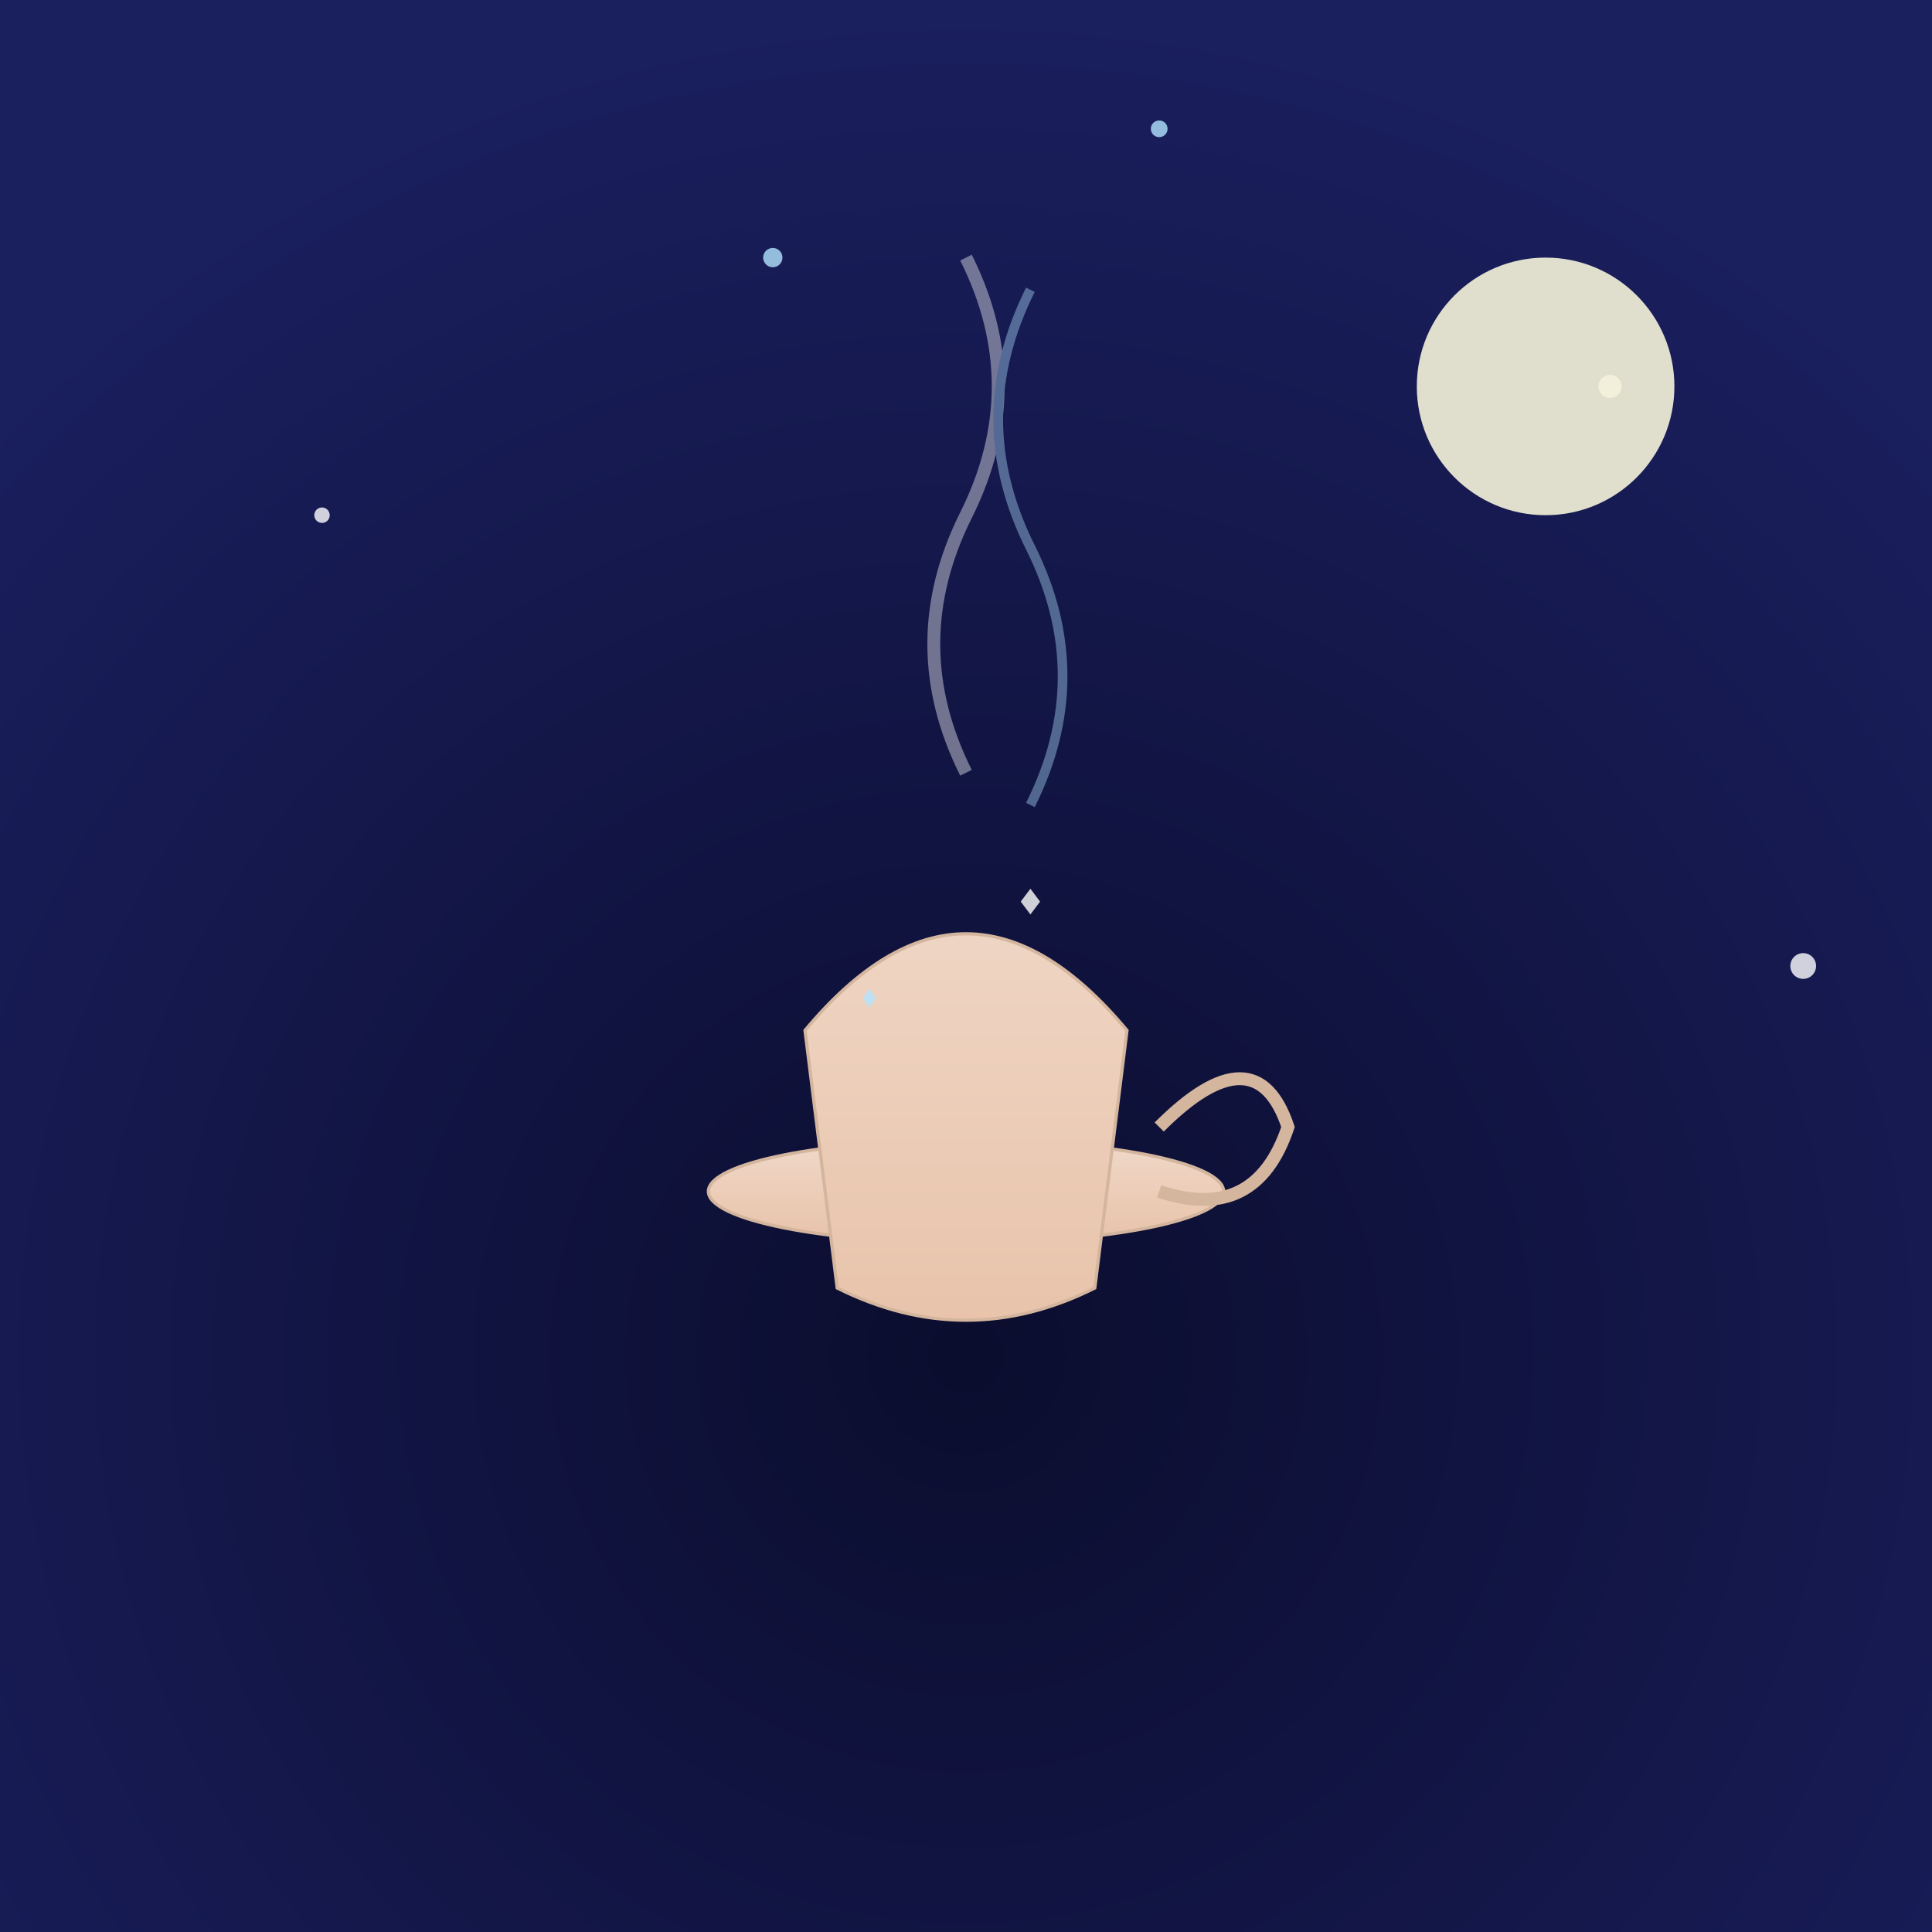 <svg viewBox="0 0 300 300" xmlns="http://www.w3.org/2000/svg">
  <defs>
    <radialGradient id="skyGrad" cx="50%" cy="70%" r="70%">
      <stop offset="0%" stop-color="#0b0d2e"/>
      <stop offset="100%" stop-color="#1a1f5e"/>
    </radialGradient>
    <linearGradient id="cupGrad" x1="0%" y1="0%" x2="0%" y2="100%">
      <stop offset="0%" stop-color="#f0d9c9"/>
      <stop offset="100%" stop-color="#e8c2a9"/>
    </linearGradient>
    <filter id="glow">
      <feGaussianBlur stdDeviation="2" result="coloredBlur"/>
      <feMerge>
        <feMergeNode in="coloredBlur"/>
        <feMergeNode in="SourceGraphic"/>
      </feMerge>
    </filter>
  </defs>

  <!-- Background -->
  <rect width="300" height="300" fill="url(#skyGrad)"/>
  
  <!-- Stars -->
  <g opacity="0.8">
    <circle cx="50" cy="80" r="1.2" fill="white"/>
    <circle cx="120" cy="40" r="1.5" fill="#b1e3ff"/>
    <circle cx="250" cy="60" r="1.8" fill="white"/>
    <circle cx="180" cy="20" r="1.3" fill="#b1e3ff"/>
    <circle cx="280" cy="150" r="2" fill="white"/>
  </g>

  <!-- Tightrope -->
  <path d="M30 180 Q150 200 270 180" stroke="url(#ropeGrad)" stroke-width="1.5" fill="none">
    <animate attributeName="d" values="M30 180 Q150 200 270 180; M30 182 Q150 198 270 182; M30 180 Q150 200 270 180" dur="3s" repeatCount="indefinite"/>
  </path>

  <!-- Teacup -->
  <g transform="translate(150 160)">
    <!-- Saucer -->
    <ellipse cx="0" cy="25" rx="40" ry="8" fill="url(#cupGrad)" stroke="#d4b59e" stroke-width="0.5"/>
    
    <!-- Cup body -->
    <path d="M-25 0 Q0 -30 25 0 L20 40 Q0 50 -20 40 Z" fill="url(#cupGrad)" stroke="#d4b59e" stroke-width="0.5"/>
    
    <!-- Handle -->
    <path d="M30 15 Q45 0 50 15 Q45 30 30 25" fill="none" stroke="#d4b59e" stroke-width="2"/>
    
    <!-- Steam -->
    <g opacity="0.4" filter="url(#glow)">
      <path d="M0 -40 Q-10 -60 0 -80 Q10 -100 0 -120" stroke="#ffffff" stroke-width="2" fill="none"/>
      <path d="M10 -35 Q20 -55 10 -75 Q0 -95 10 -115" stroke="#b1e3ff" stroke-width="1.5" fill="none"/>
    </g>
  </g>

  <!-- Moon -->
  <circle cx="240" cy="60" r="20" fill="#f6f3d9" opacity="0.9">
    <animate attributeName="opacity" values="0.9;0.8;0.9" dur="4s" repeatCount="indefinite"/>
  </circle>

  <!-- Sparkles -->
  <g filter="url(#glow)" opacity="0.8">
    <path transform="translate(160 140)" d="M0-2L1.5 0 0 2-1.5 0Z" fill="#ffffff"/>
    <path transform="translate(135 155)" d="M0-1.5L1 0 0 1.5-1 0Z" fill="#b1e3ff"/>
  </g>
</svg>